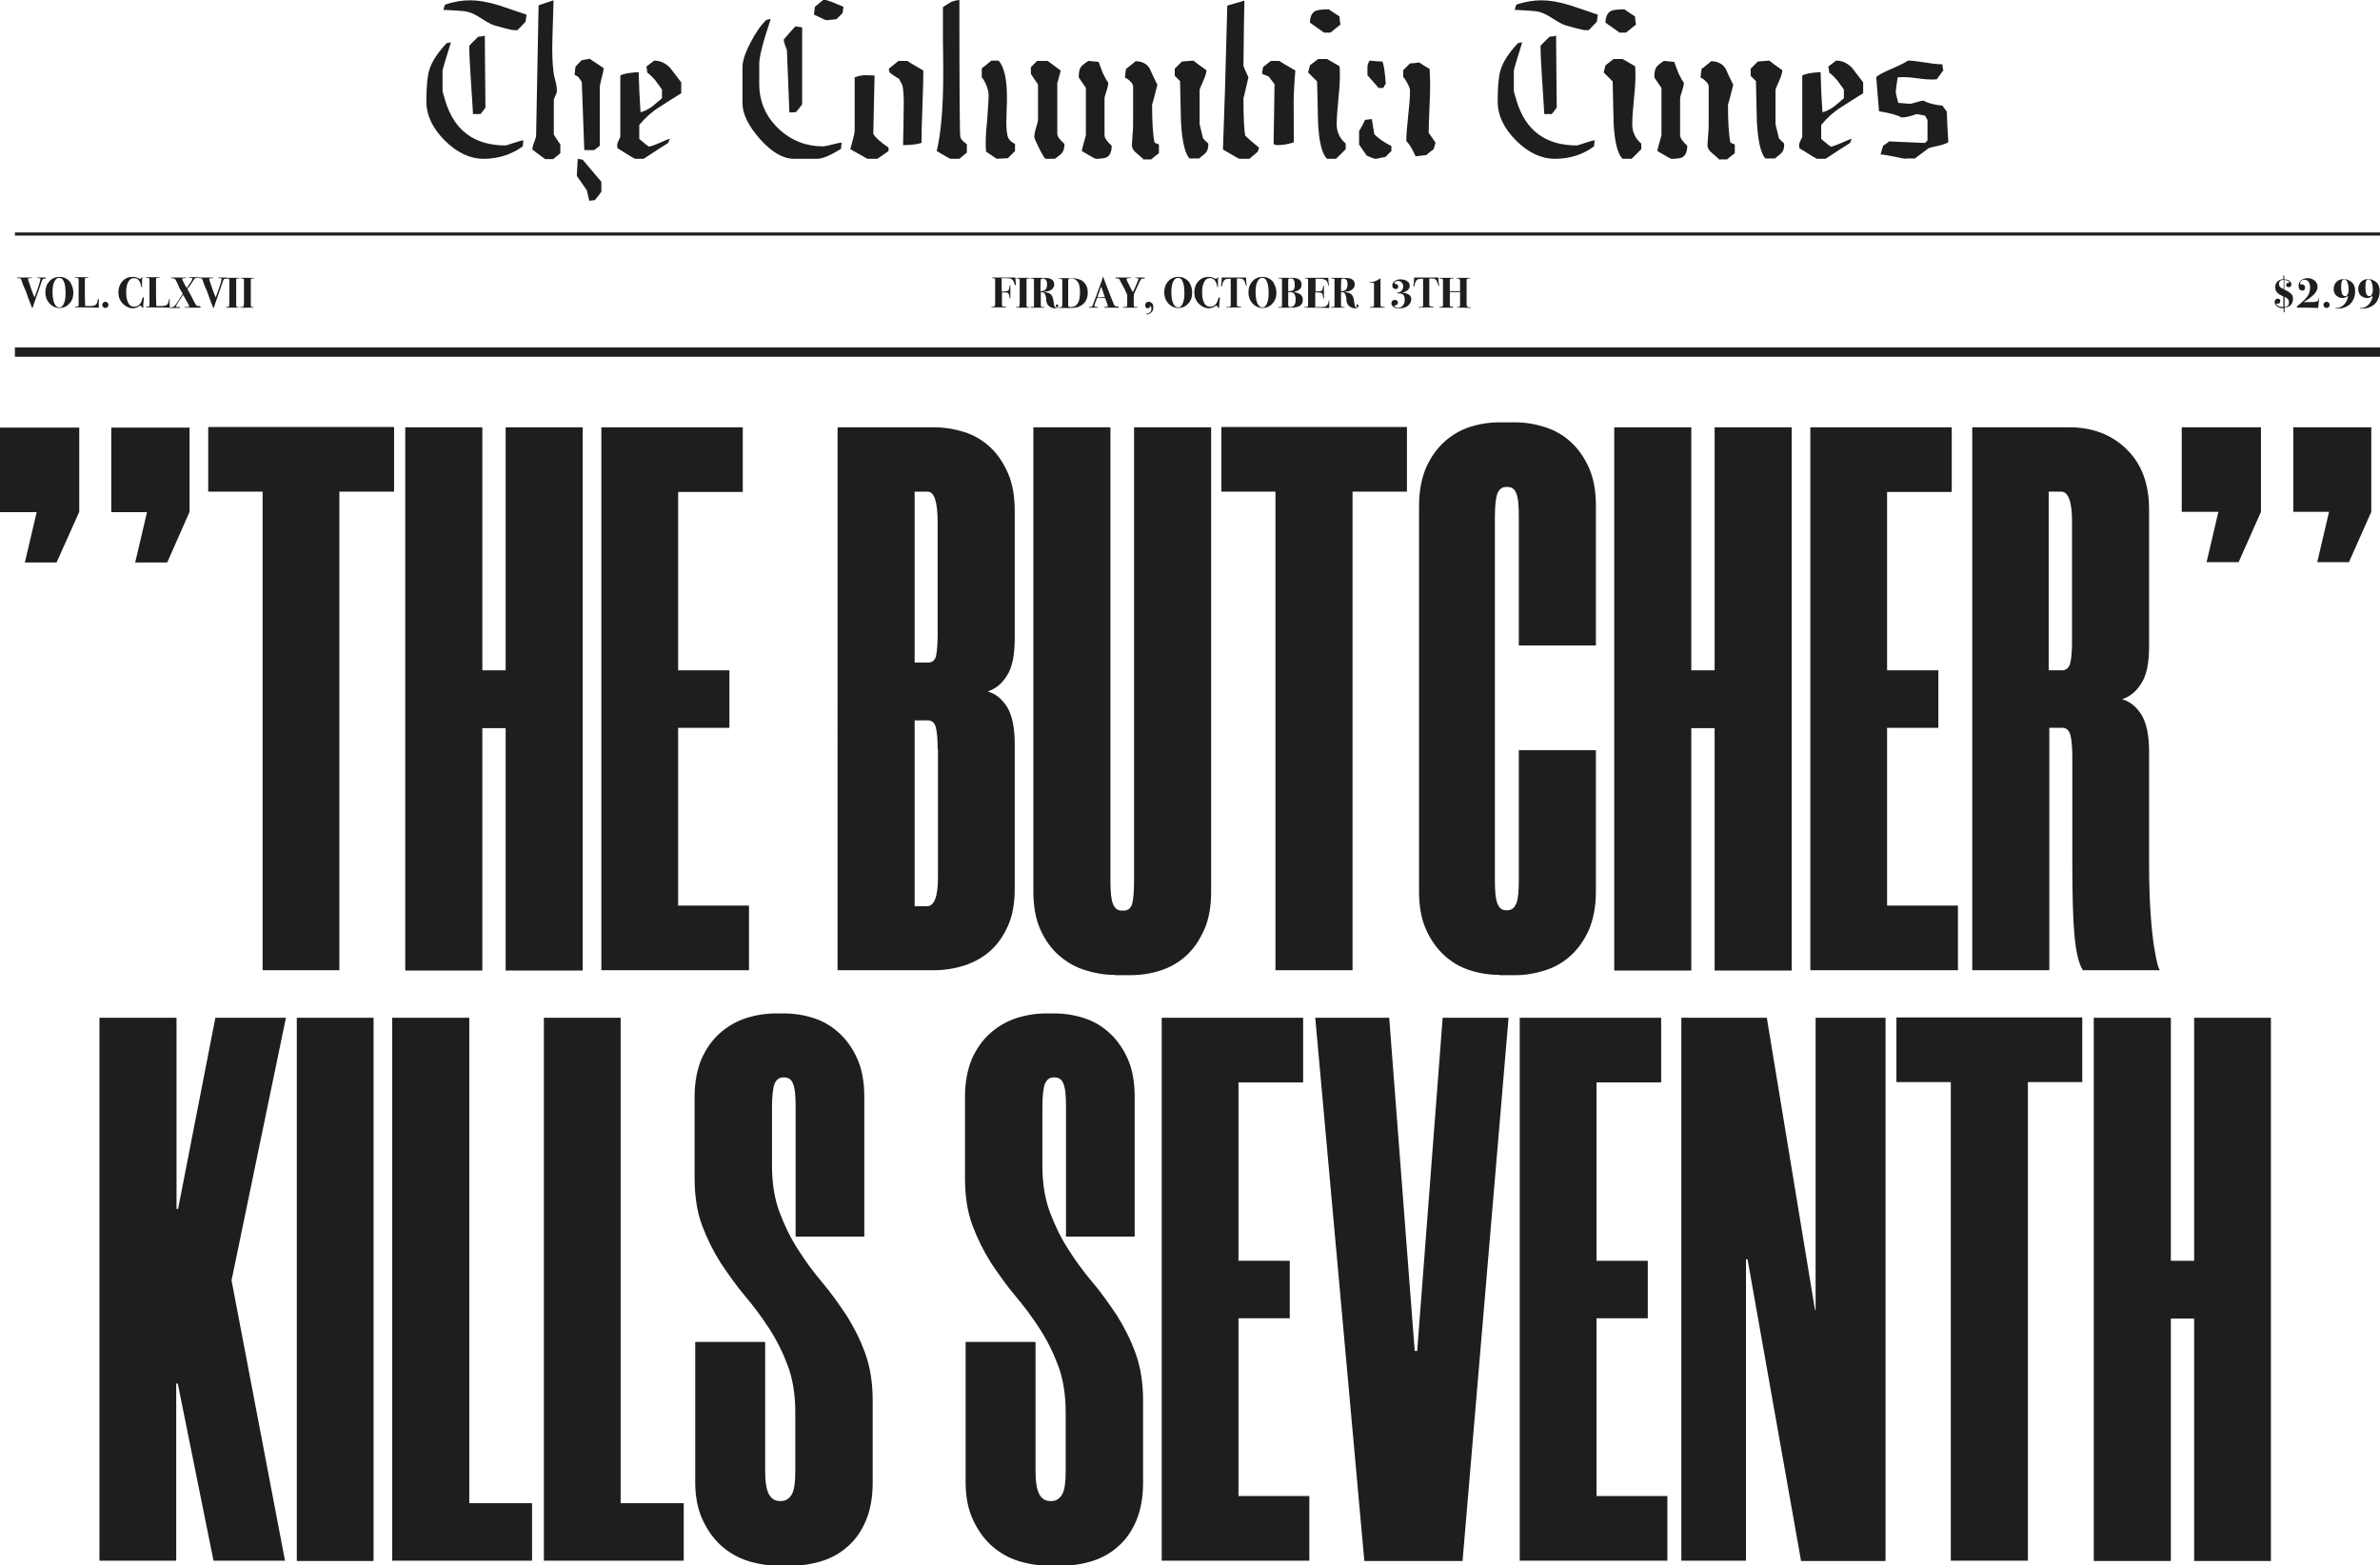 <?xml version="1.0" encoding="utf-8"?>
<!-- Generator: Adobe Illustrator 25.2.3, SVG Export Plug-In . SVG Version: 6.00 Build 0)  -->
<svg version="1.1" id="Layer_1" xmlns="http://www.w3.org/2000/svg" xmlns:xlink="http://www.w3.org/1999/xlink" x="0px" y="0px"
	 viewBox="0 0 765.8 503.7" style="enable-background:new 0 0 765.8 503.7;" xml:space="preserve">
<style type="text/css">
	.st0{fill:#1E1E1E;}
</style>
<g>
	<path class="st0" d="M155.6,51.1c-4.4,0-8.6-2-12.5-5.9c-3.9-3.9-5.9-8.1-5.9-12.5c0-4.7,0.3-8.1,0.9-10.1c0.8-2.7,2.7-5.6,5.6-8.7
		l1.4-0.3c-1.8,5.8-2.7,8.8-2.7,9.1v6.7c0,0,0.3,1.1,0.9,3.1c2.9,9.5,9.3,14.3,19.4,14.3c0.2,0,1-0.3,2.6-0.8
		c1.5-0.5,2.6-0.8,3.1-0.9l-0.2,2C164.6,49.7,160.4,51.1,155.6,51.1z M142.7,3.2c0.1-0.6,0.3-1.2,0.5-1.7c2.9-1,5.6-1.4,8.1-1.4
		c2.6,0,5.6,0.5,9.2,1.6c2.9,1,5.9,2,8.9,3c-0.1,1-0.2,1.8-0.3,2.3c-0.6,0.6-1.4,1.5-2.6,2.7h-1.2c-0.4,0-1.6-0.3-3.6-0.8
		c-2-0.5-3.2-0.9-3.8-1.2c-0.5-0.2-1.7-0.9-3.4-2c-1.4-0.9-2.6-1.5-3.7-1.8c-0.9-0.3-2.3-0.4-4-0.5C144.3,3.2,142.9,3.2,142.7,3.2z
		 M152.2,36.8c0-0.8-0.3-4.5-0.7-11.1c-0.3-4.5-0.5-8.1-0.5-11c0.6-0.7,1.6-1.6,2.9-2.9c0.5,0,1.2-0.1,2.1-0.3
		c0,3.9,0.1,11.6,0.2,23.1c-0.7,1-1.2,1.7-1.6,2.1H152.2z"/>
	<path class="st0" d="M175.3,51.1c-0.9-0.7-2.3-1.6-4-3c0-0.6,0.2-1.4,0.6-2.4c0.4-1,0.6-1.7,0.6-2l0.8-42l4.8-1.6
		c0,1.3-0.1,3.6-0.2,7.2c-0.1,3.5-0.2,6.2-0.2,8.1c0,3.9,0.2,6.9,0.6,9c0,0.1,0.3,0.9,0.6,2.4c0.2,0.8,0.3,1.7,0.3,2.6
		c0,0.3-0.2,0.7-0.5,1.4c-0.3,0.7-0.5,1.1-0.5,1.4v11.1c0.4,0.7,1.1,1.8,2.1,3.2v2.8l-2.3,1.9H175.3z M188,48.2l-0.8-21.8
		c-0.5-0.7-0.8-1.2-1-1.5c-0.2-0.2-0.6-0.5-1.3-0.8c0-0.6,0.1-1.5,0.3-2.7l1.9-2c0.6-0.1,1.4-0.3,2.6-0.5c1.5,1,3,2,4.5,3
		c0,0.7-0.2,1.8-0.6,3.2c-0.4,1.4-0.6,2.4-0.6,3v18.8l-1.8,1.4H188z M189.6,64.6c-0.2-0.7-0.4-1.9-0.8-3.4c-1-1.4-2-2.9-3.2-4.6
		c0-1.2,0.2-3.1,0.3-5.5l1.6,0.3c1.3,1.6,3.4,4,6,7.1v3.2c-0.4,0.6-1.1,1.5-2.1,2.7L189.6,64.6z"/>
	<path class="st0" d="M204.4,51.1c-0.2,0-2.1-1.1-5.7-3.4c-0.1-0.3-0.1-0.8-0.1-1.2c0-0.3,0.2-0.7,0.5-1.4c0.3-0.7,0.5-1,0.5-1V24.3
		c1-0.6,2.9-0.9,5.9-1.1c0.1,4.2,0.3,8.6,0.6,12.9c1-0.2,2.3-0.8,3.7-1.8c1.1-0.9,2.2-1.8,3.2-2.7v-2.8c-1.3-1.9-2.1-2.8-2.1-2.9
		c-0.9-1-1.7-1.9-2.6-2.5c-0.1-0.6-0.2-1.3-0.3-2l2.5-1.9c2,0,3.6,0.8,5.1,2.3c1.2,1.6,2.4,3.1,3.6,4.7V30c-2.4,1.5-4.8,3-7.1,4.5
		c-2.4,1.5-4.5,3.4-6.4,5.7v4.5c0.7,0.6,1.7,1.5,3.1,2.5c0.9-0.2,2-0.6,3.4-1.2c1.6-0.7,2.7-1.2,3.3-1.4l-0.5,1.4
		c-1.8,1.1-4.4,2.8-7.9,5.1H204.4z"/>
	<path class="st0" d="M255.5,51.1c-3.5,0-7.2-2.1-11-6.4c-3.7-4.2-5.6-8-5.6-11.6V21.6c0-2,0.9-4.7,2.7-8.1c1.6-3.1,3.3-5.5,5-7.1
		l1.4-0.3c-2.5,7.4-3.7,12.2-3.7,14.4V27c0,5.7,2.1,10.5,6.2,14.4c4,3.8,8.8,5.7,14.4,5.7c0.4,0,1.4-0.2,2.9-0.6
		c1.5-0.4,2.5-0.6,3-0.6l-0.2,2c-3.4,2.1-5.9,3.2-7.7,3.2H255.5z M254,36.2l-0.8-20c0-0.2-0.2-0.6-0.5-1.4c-0.3-0.8-0.5-1.5-0.5-2.1
		c0.8-1,2.1-2.4,3.7-4.2c1.3,0.2,2,0.3,2.2,0.3v24.8c-0.4,0.6-1.1,1.4-2,2.5C255.4,36.1,254.7,36.2,254,36.2z M261.9,4.7
		c0,0.1,0.1-0.7,0.3-2.5c0.6-0.5,1.5-1.3,2.8-2.3c0.9,0,3,0.8,6.4,2.3c-0.2,1.4-0.3,2-0.3,2c-0.4,0.5-1.1,1.1-2,2l-3.2,0.3
		C265.7,6.5,264.4,5.9,261.9,4.7z"/>
	<path class="st0" d="M279.1,51.1l-5.5-3.1c0.3-1,0.5-2,0.8-3c0.4-1.4,0.6-2.4,0.6-3.1V24.9c1.3-0.5,2.4-0.7,3.3-0.7
		c0.6,0,1.6,0,3.1,0.1L281,43.1c0.7,1.2,2.3,2.6,4.9,4.4v1.1c-0.8,0.6-2,1.4-3.6,2.5H279.1z M290.6,46.7c0-0.3,0-2.3,0.1-6
		c0-3.2,0.1-5.7,0.1-7.6c0-2.7-0.2-4.5-0.4-5.5c0-0.1-0.4-0.9-1.1-2.2c-1.2-0.7-2.2-1.4-3-2c-0.2-0.5-0.3-0.9-0.3-1.3l3.1-2.5h2.8
		c0.9,0.6,2.6,1.6,5.2,3.1c0,2.6-0.1,6.4-0.3,11.6c-0.2,5.2-0.3,9.1-0.3,11.7C295.2,46.4,293.2,46.7,290.6,46.7z"/>
	<path class="st0" d="M305.9,51.1c-0.2,0-1.7-0.8-4.5-2.5c1.4-5.8,2.1-14.1,2.1-24.8c0-1.8,0-5.5-0.1-11.1c0-4.5,0-7.9,0-10.4
		c1.3-0.9,2.2-1.4,2.5-1.6c0.7-0.3,1.6-0.6,2.8-0.7c0,28.8,0.1,43.5,0.3,44.1c0.2,0.7,0.9,1.5,2.1,2.3v2.7l-2.4,2H305.9z"/>
	<path class="st0" d="M320.7,51.1l-3.4-2.3l-0.1-1.2c-0.1-2,0-4.9,0.4-8.5c0.3-4,0.5-6.9,0.5-8.6c0-0.7-0.2-1.7-0.7-3
		c-0.5-1.2-1-2.1-1.5-2.6v-2.9c0.5-0.4,1.6-1.2,3.1-2.5h2.3c1.8,2,2.7,5.9,2.7,11.8c0,1,0,2.3-0.1,4.1c0,1.8-0.1,3-0.1,3.8
		c0,2.3,0.2,3.9,0.5,4.9c0.3,0.8,1,1.6,2.3,2.2v2.3l-2.3,2.3L320.7,51.1z M336.4,51.1c-0.4-0.3-1.1-1.5-2.1-3.5
		c-1-2-1.5-3.2-1.5-3.5c0-0.8,0.2-1.8,0.6-3.1c0.4-1.3,0.6-2.1,0.6-2.5V27.2c-0.5-0.7-1.2-1.8-2.3-3.4v-2.2l2-2h3.4l4.2,3.1
		c-0.7,2.8-1.1,4.1-1.1,4V43c0,0.9,0.8,2,2.3,3.3c0,1.2-0.2,2.1-0.7,2.8c-0.3,0.4-1.1,1.1-2.4,2H336.4z"/>
	<path class="st0" d="M352.6,51.1c-0.2,0-1.7-0.8-4.5-2.5c0-0.5,0.3-1.4,0.7-2.9c0.4-1.5,0.6-2.2,0.6-2.2V28.3l-2.3-3.4
		c0-1.5,0.2-2.6,0.6-3.2c0.3-0.5,1.1-1.2,2.5-2.1l3.3,0.3c0.8,2.1,1.2,3.2,1.3,3.5c0.6,1.3,1.2,2.4,1.8,3.2c0,0.7-0.2,1.6-0.6,2.8
		c-0.4,1.2-0.6,1.9-0.6,2.3v11.8c0,0.9,0.8,2,2.3,3.4c0,1.8-0.5,3-1.4,3.6C355.7,50.9,354.4,51.1,352.6,51.1z M367.8,51.1
		c-1.7-1.5-2.7-2.3-2.9-2.6c-0.4-0.5-0.7-1.1-0.7-1.8c0-0.1,0.1-1.1,0.2-3c0.2-1.8,0.2-3.8,0.2-5.8V27.8c0-0.5-0.3-1-0.9-1.6
		c-0.6-0.6-1.1-1-1.7-1.2c0-0.6,0.1-1.5,0.3-2.8c0.5-0.4,1.6-1.2,3.1-2.5c2,0,3.6,0.8,4.5,2.3c0.8,1.8,1.6,3.5,2.5,5.3
		c-1.1,4.5-1.7,6.6-1.7,6.2c0,6.1,0.3,10.2,0.8,12.4l1.4,0.6v2.8c-0.6,0.4-1.4,1.1-2.5,2H367.8z M382.9,51.1
		c-1.6-1.4-2.5-5.4-2.9-11.8c-0.1-4.4-0.2-8.8-0.3-13.2l-1.7-1.7v-2.3l2.3-2.3c-0.1,0,1.1-0.1,3.7-0.3c0.8,0.7,2.2,1.7,4.2,3.1
		c0,0.8-0.4,2-1.1,3.6c-0.7,1.6-1.1,2.5-1.1,2.6v11.2l1.1,4.5c0.3,0.4,0.9,1,1.7,1.7c0,1.3-0.2,2.2-0.7,2.8c-0.2,0.3-1,1-2.3,2
		H382.9z"/>
	<path class="st0" d="M398.8,51.1c-0.2,0-1.9-1-5.3-3c0.4-10.3,0.9-25.8,1.4-46.3l5.5-1.6c-0.1,3.6-0.2,10.5-0.3,20.9
		c0,0.2,0.5,1.5,1.6,3.8c-1.1,4.7-1.6,6.9-1.6,6.6c0,6.4,0.2,10.4,0.6,12.2c1,0.9,2.4,2.2,4.4,3.8l-0.4,1.3l-2.7,2.3H398.8z
		 M410.9,46.7c-0.2,0-0.5-0.1-1.1-0.3c0,0.1,0.1-6.3,0.3-19.3l-1.9-2.5l-2.1-0.8c0-0.5,0.1-1.3,0.3-2.2l2.5-2h2.7
		c0.9,0.6,2.6,1.6,5.2,3.1c-0.3,3.2-0.5,7-0.6,11.5c0-8,0.1-4.2,0.1,11.6C414.5,46.4,412.7,46.7,410.9,46.7z"/>
	<path class="st0" d="M427,51.1c-1.6-1.5-2.6-5.4-2.9-11.7c-0.1-4.4-0.2-8.8-0.3-13.2c-0.7-0.6-1.6-1.6-2.9-2.9l0.6-2.3l2.6-2h2.9
		c0.9,0.5,2.2,1.3,4,2.3l0.1,1.2c0.1,2.1,0,5-0.4,8.7c-0.4,4.1-0.6,7-0.6,8.8c0,2.5,1,4.6,2.9,6.2V48l-3.1,3.1H427z M425.9,10.4
		c-1-0.7-2.4-1.7-4.4-3.1c0-1.9,0.6-3.2,1.8-3.8c0.7-0.3,2.1-0.5,4.3-0.5c0.4,0.3,1.5,1.1,3.4,2.3c0,0.6,0.1,1.5,0.3,2.6
		c-0.7,0.6-1.8,1.4-3.2,2.6H425.9z"/>
	<path class="st0" d="M442.5,51.1c-0.2,0-1.1-0.3-2.7-1c-0.6-0.8-1.4-2-2.5-3.6v-4.3l0.3-0.5c0.5-0.9,1.1-1.9,1.6-3.1
		c-0.1,0,0.6-0.1,2.2-0.3l0.8,4.9c1.3,1.3,3.1,2.6,5.5,3.8v1.6c-0.4,0.4-1.1,1-1.9,1.9c-0.2,0-0.8,0.2-1.6,0.3
		C443.5,51,442.9,51.1,442.5,51.1z M443.6,28.3c-0.8-0.9-2-2.3-3.6-4.1c0-1.8,0-2.6,0-2.5c0-1,0.3-1.7,0.8-2.2c1.7,0.2,3,0.3,4,0.3
		c0.4,0.8,0.8,3.1,1.1,7.1c-0.3,0.4-0.5,0.8-0.8,1.4H443.6z M455.5,50.3c-0.7-1.4-1.1-2.3-1.3-2.6c-0.5-0.9-1.1-1.7-1.7-2.3
		c0-1.8,0.2-4.5,0.6-8.1s0.6-6.3,0.6-8.2c0-0.5-0.3-1.3-0.8-2.2c-0.5-1-1-1.7-1.4-2.2v-2.1l2.2-2.2c0.7,0,1.7-0.1,3-0.3
		c0.5,0.4,1.6,1.1,3.3,2.1l0.1,2.1c0.1,2.3,0.1,5.3-0.1,9.2c-0.2,4.6-0.3,7.6-0.3,9.2c0.5,0.7,1.2,1.8,2.2,3.2
		c-0.1,0.4-0.3,1.1-0.6,2.1c-0.6,0.4-1.4,1.1-2.4,1.9C457.4,50.1,456.3,50.2,455.5,50.3z"/>
	<path class="st0" d="M500.3,51.1c-4.4,0-8.6-2-12.5-5.9c-3.9-3.9-5.9-8.1-5.9-12.5c0-4.7,0.3-8.1,0.9-10.1c0.8-2.7,2.7-5.6,5.6-8.7
		l1.4-0.3c-1.8,5.8-2.7,8.8-2.7,9.1v6.7c0,0,0.3,1.1,0.9,3.1c2.9,9.5,9.3,14.3,19.4,14.3c0.2,0,1-0.3,2.6-0.8
		c1.5-0.5,2.6-0.8,3.1-0.9l-0.2,2C509.4,49.7,505.2,51.1,500.3,51.1z M487.4,3.2c0.1-0.6,0.3-1.2,0.5-1.7c2.9-1,5.6-1.4,8.1-1.4
		c2.6,0,5.6,0.5,9.2,1.6c2.9,1,5.9,2,8.9,3c-0.1,1-0.2,1.8-0.3,2.3c-0.6,0.6-1.4,1.5-2.6,2.7h-1.2c-0.4,0-1.6-0.3-3.6-0.8
		c-2-0.5-3.2-0.9-3.8-1.2c-0.5-0.2-1.7-0.9-3.4-2c-1.4-0.9-2.6-1.5-3.7-1.8c-0.9-0.3-2.3-0.4-4-0.5C489,3.2,487.7,3.2,487.4,3.2z
		 M496.9,36.8c0-0.8-0.3-4.5-0.7-11.1c-0.3-4.5-0.5-8.1-0.5-11c0.6-0.7,1.6-1.6,2.9-2.9c0.5,0,1.2-0.1,2.1-0.3
		c0,3.9,0.1,11.6,0.2,23.1c-0.7,1-1.2,1.7-1.6,2.1H496.9z"/>
	<path class="st0" d="M522.1,51.1c-1.6-1.5-2.6-5.4-2.9-11.7c-0.1-4.4-0.2-8.8-0.3-13.2c-0.6-0.6-1.6-1.6-2.9-2.9l0.6-2.3l2.6-2h2.9
		c0.9,0.5,2.2,1.3,4,2.3l0.1,1.2c0.1,2.1,0,5-0.4,8.7c-0.4,4.1-0.6,7-0.6,8.8c0,2.5,1,4.6,2.9,6.2V48l-3.1,3.1H522.1z M521,10.4
		c-1-0.7-2.4-1.7-4.4-3.1c0-1.9,0.6-3.2,1.8-3.8c0.7-0.3,2.1-0.5,4.3-0.5c0.4,0.3,1.5,1.1,3.4,2.3c0,0.6,0.1,1.5,0.3,2.6
		c-0.7,0.6-1.8,1.4-3.2,2.6H521z"/>
	<path class="st0" d="M537.8,51.1c-0.2,0-1.7-0.8-4.5-2.5c0-0.5,0.3-1.4,0.7-2.9c0.4-1.5,0.6-2.2,0.6-2.2V28.3l-2.3-3.4
		c0-1.5,0.2-2.6,0.6-3.2c0.3-0.5,1.1-1.2,2.5-2.1l3.3,0.3c0.8,2.1,1.2,3.2,1.3,3.5c0.6,1.3,1.2,2.4,1.8,3.2c0,0.7-0.2,1.6-0.6,2.8
		c-0.4,1.2-0.6,1.9-0.6,2.3v11.8c0,0.9,0.8,2,2.3,3.4c0,1.8-0.5,3-1.4,3.6C541,50.9,539.7,51.1,537.8,51.1z M553,51.1
		c-1.7-1.5-2.7-2.3-2.9-2.6c-0.4-0.5-0.7-1.1-0.7-1.8c0-0.1,0.1-1.1,0.2-3c0.2-1.8,0.2-3.8,0.2-5.8V27.8c0-0.5-0.3-1-0.9-1.6
		c-0.6-0.6-1.1-1-1.7-1.2c0-0.6,0.1-1.5,0.3-2.8c0.5-0.4,1.6-1.2,3.1-2.5c2,0,3.6,0.8,4.6,2.3c0.8,1.8,1.6,3.5,2.5,5.3
		c-1.1,4.5-1.7,6.6-1.7,6.2c0,6.1,0.3,10.2,0.8,12.4l1.4,0.6v2.8c-0.6,0.4-1.4,1.1-2.5,2H553z M568.2,51.1
		c-1.6-1.4-2.5-5.4-2.9-11.8c-0.1-4.4-0.2-8.8-0.3-13.2l-1.7-1.7v-2.3l2.3-2.3c-0.1,0,1.1-0.1,3.7-0.3c0.8,0.7,2.2,1.7,4.2,3.1
		c0,0.8-0.4,2-1.1,3.6c-0.7,1.6-1.1,2.5-1.1,2.6v11.2l1.1,4.5c0.3,0.4,0.9,1,1.7,1.7c0,1.3-0.2,2.2-0.7,2.8c-0.2,0.3-1,1-2.3,2
		H568.2z"/>
	<path class="st0" d="M584.7,51.1c-0.2,0-2.1-1.1-5.7-3.4c-0.1-0.3-0.1-0.8-0.1-1.2c0-0.3,0.2-0.7,0.5-1.4c0.3-0.7,0.5-1,0.5-1V24.3
		c1-0.6,2.9-0.9,5.9-1.1c0.1,4.2,0.3,8.6,0.6,12.9c1-0.2,2.3-0.8,3.7-1.8c1.1-0.9,2.2-1.8,3.2-2.7v-2.8c-1.3-1.9-2.1-2.8-2.1-2.9
		c-0.9-1-1.7-1.9-2.6-2.5c-0.1-0.6-0.2-1.3-0.3-2l2.5-1.9c2,0,3.6,0.8,5.1,2.3c1.2,1.6,2.4,3.1,3.6,4.7V30c-2.4,1.5-4.8,3-7.1,4.5
		c-2.4,1.5-4.5,3.4-6.4,5.7v4.5c0.7,0.6,1.7,1.5,3.1,2.5c0.9-0.2,2-0.6,3.4-1.2c1.6-0.7,2.7-1.2,3.3-1.4l-0.5,1.4
		c-1.8,1.1-4.4,2.8-7.9,5.1H584.7z"/>
	<path class="st0" d="M613.3,51.1c-0.4,0-1.7-0.2-3.8-0.7c-2.2-0.4-3.6-0.7-4.4-0.7l0.8-2.8c0.6-0.4,1.3-0.8,1.9-1.4l11.6,0.5
		l0.8-0.8v-6.6l-0.8-1.4c-0.6-0.1-1.5-0.3-2.7-0.5c-1.9,0.7-3.5,1.1-4.9,1.1c-1.1-0.7-3.5-1.4-7.2-2c-0.3-3.6-0.6-7.3-0.9-11
		c0.7-0.7,2.3-1.5,4.8-2.6c2.8-1.2,4.6-2.1,5.4-2.7c1.2,0,3,0.2,5.5,0.6c2.4,0.4,4.3,0.6,5.6,0.6c0,0.7,0.1,1.3,0.3,1.9l-2.1,2.9
		l-1.4,0.1c-1.1,0-2.7-0.1-4.8-0.4c-2.1-0.3-3.8-0.4-4.8-0.4l-1.6,0.1c-0.4,2.5-0.6,4.1-0.6,4.9c0,0.3,0.3,1.4,0.8,3.3
		c2.5,0.2,3.7,0.3,3.8,0.3c0.3,0,1-0.2,2-0.5c1-0.3,1.8-0.5,2.4-0.5c1.1,0.7,3.1,1.3,6,1.6l1.4,1.9c0.1,3.3,0.3,6.7,0.5,9.9
		c-0.8,0.4-1.8,0.8-3.2,1.1c-1.6,0.3-2.6,0.6-3.2,0.8c-1.3,1-2.7,2.1-4.4,3.3H613.3z"/>
</g>
<g>
	<path class="st0" d="M25.5,164.7L18.2,181H8l3.8-16.2H0v-27.2h25.5V164.7z M61,164.7L53.8,181H43.5l3.8-16.2H35.8v-27.2H61V164.7z"
		/>
	<path class="st0" d="M126.7,158.2h-17.5v154H84.5v-154H67v-20.8h59.8V158.2z"/>
	<path class="st0" d="M187.5,137.5v174.8h-24.8v-78h-7.5v78h-24.8V137.5h24.8v78.2h7.5v-78.2H187.5z"/>
	<path class="st0" d="M218.2,158.2v57.5h16.5v18.5h-16.5v57.2H241v20.8h-47.5V137.5H239v20.8H218.2z"/>
	<path class="st0" d="M326.5,205.5c0,5.3-0.8,9.3-2.5,11.9c-1.6,2.6-3.7,4.3-6.2,5.1c2.5,0.7,4.5,2.3,6.2,4.9
		c1.6,2.6,2.5,6.5,2.5,11.9V286c0,4.7-0.7,8.7-2.2,12c-1.5,3.3-3.4,6-5.8,8.1c-2.4,2.1-5.2,3.6-8.3,4.6s-6.4,1.5-9.7,1.5h-31V137.5
		h31c3.3,0,6.5,0.5,9.7,1.5s5.9,2.6,8.3,4.8c2.4,2.2,4.3,5,5.8,8.4c1.5,3.4,2.2,7.5,2.2,12.1V205.5z M298.7,213.2
		c1.3,0,2.2-0.8,2.5-2.2c0.3-1.5,0.5-3.8,0.5-7v-36c0-6.5-1.1-9.8-3.2-9.8h-4.2v55H298.7z M301.7,241c0-3.2-0.2-5.5-0.6-7
		c-0.4-1.5-1.3-2.2-2.6-2.2h-4.2v59.8h4c2.3,0,3.5-3.1,3.5-9.2V241z"/>
	<path class="st0" d="M358.7,313.7c-3.2,0-6.3-0.5-9.5-1.5c-3.2-1-6-2.6-8.5-4.8c-2.5-2.2-4.5-5-6-8.4c-1.5-3.4-2.2-7.5-2.2-12.1
		V137.5h24.8v145.8c0,3.5,0.2,6,0.8,7.5s1.4,2.2,2.8,2.2h0.8c1.3,0,2.2-0.8,2.6-2.2c0.4-1.5,0.6-4,0.6-7.5V137.5h24.8V287
		c0,4.7-0.7,8.7-2.2,12.1c-1.5,3.4-3.4,6.2-5.8,8.4c-2.4,2.2-5.2,3.8-8.3,4.8s-6.4,1.5-9.7,1.5H358.7z"/>
	<path class="st0" d="M452.7,158.2h-17.5v154h-24.8v-154H393v-20.8h59.7V158.2z"/>
	<path class="st0" d="M482.5,313.7c-3.3,0-6.5-0.5-9.6-1.5c-3.1-1-5.8-2.6-8.2-4.8c-2.4-2.2-4.4-5-5.9-8.4
		c-1.5-3.4-2.2-7.5-2.2-12.1V162.7c0-4.7,0.8-8.7,2.2-12.1c1.5-3.4,3.5-6.2,5.9-8.4c2.4-2.2,5.2-3.8,8.2-4.8c3.1-1,6.3-1.5,9.6-1.5
		h5c3.2,0,6.3,0.5,9.5,1.5c3.2,1,6,2.6,8.4,4.8c2.4,2.2,4.4,5,5.9,8.4c1.5,3.4,2.2,7.5,2.2,12.1v45h-24.8v-41.5c0-3.5-0.2-6-0.8-7.4
		c-0.5-1.4-1.4-2.1-2.8-2.1h-0.5c-1.3,0-2.2,0.7-2.8,2.1c-0.5,1.4-0.8,4-0.8,7.6v116.8c0,3.5,0.2,6,0.8,7.5s1.4,2.2,2.8,2.2h0.5
		c1.3,0,2.2-0.8,2.8-2.2s0.8-4,0.8-7.5v-41.8h24.8V287c0,4.7-0.8,8.7-2.2,12.1c-1.5,3.4-3.5,6.2-5.9,8.4c-2.4,2.2-5.2,3.8-8.4,4.8
		c-3.2,1-6.3,1.5-9.5,1.5H482.5z"/>
	<path class="st0" d="M576.5,137.5v174.8h-24.8v-78h-7.5v78h-24.8V137.5h24.8v78.2h7.5v-78.2H576.5z"/>
	<path class="st0" d="M607.2,158.2v57.5h16.5v18.5h-16.5v57.2H630v20.8h-47.5V137.5H628v20.8H607.2z"/>
	<path class="st0" d="M691.5,208c0,5.3-0.8,9.3-2.5,11.9c-1.6,2.6-3.7,4.3-6.2,5.1c2.5,0.7,4.5,2.3,6.2,4.9
		c1.6,2.6,2.5,6.5,2.5,11.9V278c0,6.5,0.2,11.9,0.5,16.2c0.3,4.3,0.7,7.8,1.1,10.4c0.4,2.6,0.8,4.5,1.1,5.6c0.3,1.2,0.6,1.8,0.8,2
		h-24.8c-1.3-2-2.2-5.7-2.7-11.1c-0.5-5.4-0.7-13.1-0.7-23.1v-34c0-3.3-0.2-5.8-0.6-7.4c-0.4-1.6-1.3-2.4-2.6-2.4h-4.2v78h-24.8
		V137.5h31.2c7.4,0,13.6,2.3,18.4,7c4.9,4.7,7.3,11.2,7.3,19.5V208z M663.5,215.7c1.3,0,2.2-0.8,2.6-2.2c0.4-1.5,0.6-3.8,0.6-7
		v-38.8c0-6.3-1.2-9.5-3.5-9.5h-4v57.5H663.5z"/>
	<path class="st0" d="M727.5,164.7l-7.2,16.2H710l3.8-16.2H702v-27.2h25.5V164.7z M763,164.7l-7.2,16.2h-10.2l3.8-16.2h-11.5v-27.2
		H763V164.7z"/>
	<path class="st0" d="M74.5,412l17.2,90.2h-23l-11.5-57h-0.5v57H32V327.5h24.8V389h0.5l12-61.5H92L74.5,412z"/>
	<path class="st0" d="M120.2,327.5v174.8H95.5V327.5H120.2z"/>
	<path class="st0" d="M151,327.5v156.2h20.2v18.5h-45V327.5H151z"/>
	<path class="st0" d="M199.7,327.5v156.2H220v18.5h-45V327.5H199.7z"/>
	<path class="st0" d="M256,397.7v-41.5c0-3.5-0.2-6-0.8-7.4c-0.5-1.4-1.4-2.1-2.8-2.1H252c-1.3,0-2.2,0.7-2.8,2.1
		c-0.5,1.4-0.8,4-0.8,7.6V375c0,5.7,0.8,10.7,2.4,15c1.6,4.3,3.6,8.4,6,12.1c2.4,3.8,5,7.3,7.8,10.6c2.8,3.3,5.3,6.9,7.8,10.6
		c2.4,3.8,4.4,7.8,6,12.2c1.6,4.4,2.4,9.5,2.4,15.1V477c0,4.7-0.7,8.7-2.1,12.1c-1.4,3.4-3.3,6.2-5.8,8.4c-2.4,2.2-5.2,3.8-8.4,4.8
		c-3.2,1-6.4,1.5-9.8,1.5h-4.2c-3.3,0-6.6-0.5-9.8-1.5c-3.2-1-6-2.6-8.5-4.8c-2.5-2.2-4.5-5-6.1-8.4c-1.6-3.4-2.4-7.5-2.4-12.1
		v-45.2h22.5v41.5c0,3.5,0.4,6,1.2,7.5c0.8,1.5,2,2.2,3.5,2.2h0.5c1.5,0,2.6-0.8,3.4-2.2s1.1-4,1.1-7.5v-18.8c0-5.7-0.8-10.7-2.4-15
		c-1.6-4.3-3.6-8.3-6-12c-2.4-3.7-5-7.2-7.8-10.5c-2.8-3.3-5.3-6.9-7.8-10.6c-2.4-3.8-4.4-7.8-6-12.1c-1.6-4.3-2.4-9.4-2.4-15.2
		v-26.2c0-4.7,0.8-8.7,2.2-12.1c1.5-3.4,3.5-6.2,6-8.4c2.5-2.2,5.3-3.8,8.4-4.8c3.1-1,6.3-1.5,9.6-1.5h2.5c3.3,0,6.5,0.5,9.6,1.5
		c3.1,1,5.8,2.6,8.2,4.8c2.4,2.2,4.4,5,5.9,8.4c1.5,3.4,2.2,7.5,2.2,12.1v45H256z"/>
	<path class="st0" d="M343,397.7v-41.5c0-3.5-0.2-6-0.8-7.4c-0.5-1.4-1.4-2.1-2.8-2.1H339c-1.3,0-2.2,0.7-2.8,2.1
		c-0.5,1.4-0.8,4-0.8,7.6V375c0,5.7,0.8,10.7,2.4,15c1.6,4.3,3.6,8.4,6,12.1c2.4,3.8,5,7.3,7.8,10.6c2.8,3.3,5.3,6.9,7.8,10.6
		c2.4,3.8,4.4,7.8,6,12.2c1.6,4.4,2.4,9.5,2.4,15.1V477c0,4.7-0.7,8.7-2.1,12.1c-1.4,3.4-3.3,6.2-5.8,8.4c-2.4,2.2-5.2,3.8-8.4,4.8
		c-3.2,1-6.4,1.5-9.8,1.5h-4.2c-3.3,0-6.6-0.5-9.8-1.5c-3.2-1-6-2.6-8.5-4.8c-2.5-2.2-4.5-5-6.1-8.4c-1.6-3.4-2.4-7.5-2.4-12.1
		v-45.2h22.5v41.5c0,3.5,0.4,6,1.2,7.5c0.8,1.5,2,2.2,3.5,2.2h0.5c1.5,0,2.6-0.8,3.4-2.2s1.1-4,1.1-7.5v-18.8c0-5.7-0.8-10.7-2.4-15
		c-1.6-4.3-3.6-8.3-6-12c-2.4-3.7-5-7.2-7.8-10.5c-2.8-3.3-5.3-6.9-7.8-10.6c-2.4-3.8-4.4-7.8-6-12.1c-1.6-4.3-2.4-9.4-2.4-15.2
		v-26.2c0-4.7,0.8-8.7,2.2-12.1c1.5-3.4,3.5-6.2,6-8.4c2.5-2.2,5.3-3.8,8.4-4.8c3.1-1,6.3-1.5,9.6-1.5h2.5c3.3,0,6.5,0.5,9.6,1.5
		c3.1,1,5.8,2.6,8.2,4.8c2.4,2.2,4.4,5,5.9,8.4c1.5,3.4,2.2,7.5,2.2,12.1v45H343z"/>
	<path class="st0" d="M398.5,348.2v57.5H415v18.5h-16.5v57.2h22.8v20.8h-47.5V327.5h45.5v20.8H398.5z"/>
	<path class="st0" d="M464.2,327.5h21.2l-14.8,174.8H439l-15.8-174.8H447l8.2,107.2h0.8L464.2,327.5z"/>
	<path class="st0" d="M513.7,348.2v57.5h16.5v18.5h-16.5v57.2h22.8v20.8H489V327.5h45.5v20.8H513.7z"/>
	<path class="st0" d="M579.5,502.2l-17.2-97h-0.5v97H541V327.5h27.5l15.5,94h0.2v-94h22.5v174.8H579.5z"/>
	<path class="st0" d="M670,348.2h-17.5v154h-24.8v-154h-17.5v-20.8H670V348.2z"/>
	<path class="st0" d="M730.7,327.5v174.8H706v-78h-7.5v78h-24.8V327.5h24.8v78.2h7.5v-78.2H730.7z"/>
</g>
<g>
	<g>
		<path class="st0" d="M14.8,89.5c0,0.1,0,0.1-0.1,0.1c-0.5,0-0.8,0.1-0.9,0.2s-0.3,0.4-0.4,0.8c-0.1,0.2-0.2,0.5-0.3,0.9
			c-0.5,1.4-1.3,3.7-2.4,6.9c-0.1,0.5-0.3,0.7-0.3,0.7c-0.1,0-0.2-0.1-0.2-0.3c-0.1-0.4-0.3-0.8-0.5-1.3c-0.3-0.8-0.7-1.8-1.1-3
			c-0.2-0.6-0.5-1.4-1-2.4c-0.2-0.6-0.5-1.2-0.7-2c-0.1-0.4-0.4-0.6-0.8-0.6H5.6c-0.1,0-0.2,0-0.2-0.1s0.2-0.1,0.5-0.1h2.4
			c0.1,0,0.2,0,0.4,0c0.2,0,0.3,0,0.5,0h0.8c0.2,0,0.3,0,0.3,0.1c0,0.1-0.2,0.1-0.5,0.1c-0.5,0-0.8,0.1-0.8,0.3c0,0,0.1,0.3,0.2,0.7
			c0.7,2.1,1.3,3.9,1.9,5.2c0.1-0.3,0.3-0.9,0.7-1.9c0.1-0.3,0.3-0.8,0.6-1.7c0.4-1.3,0.6-2,0.6-2.3c0-0.2-0.1-0.3-0.2-0.3
			c-0.1,0-0.3,0-0.6,0c-0.2,0-0.3,0-0.3-0.1c0-0.1,0.1-0.1,0.2-0.1h0.7h0.5h0.4c0.1,0,0.2,0,0.3,0c0.1,0,0.3,0,0.4,0h0.3
			C14.7,89.3,14.8,89.4,14.8,89.5z"/>
		<path class="st0" d="M23.6,94.2c0,1.4-0.4,2.6-1.3,3.5c-0.9,1-1.9,1.4-3.2,1.4c-1.2,0-2.3-0.5-3.2-1.5s-1.3-2.2-1.3-3.5
			c0-1.4,0.4-2.6,1.3-3.6c0.9-1,2-1.4,3.3-1.4c1.3,0,2.3,0.5,3.2,1.4C23.1,91.6,23.6,92.7,23.6,94.2z M21.1,94.4
			c0-1.9-0.2-3.2-0.7-4.1c-0.3-0.6-0.7-0.9-1.4-0.9c-0.6,0-1.1,0.4-1.5,1.2c-0.4,0.8-0.6,1.9-0.6,3.3c0,2,0.3,3.5,1,4.4
			c0.3,0.4,0.7,0.6,1.2,0.6c0.6,0,1-0.3,1.3-0.9C20.9,97.1,21.1,95.9,21.1,94.4z"/>
		<path class="st0" d="M31.8,96.6c0,0.2,0,0.3,0,0.4c0,0.4-0.1,0.7,0,1l0,1c-1.2,0-3.4-0.1-6.5-0.1h-0.6c-0.4,0-0.6,0-0.6-0.1
			c0-0.1,0.1-0.1,0.2-0.1c0.5,0,0.8-0.1,0.9-0.2c0.1-0.1,0.1-0.3,0.1-0.7v-7.6c0-0.3,0-0.5-0.1-0.6c-0.1-0.1-0.3-0.2-0.5-0.2h-0.4
			c-0.1,0-0.2,0-0.2-0.1c0-0.1,0.1-0.1,0.2-0.1c0.1,0,0.1,0,0.2,0h3.6c0,0,0.1,0,0.2,0c0.1,0,0.1,0,0.1,0.1c0,0.1-0.1,0.1-0.4,0.1
			c-0.3,0-0.5,0-0.6,0.1c-0.1,0.1-0.1,0.5-0.1,1.1v3.3c0,0.7,0,2.2,0.1,4.6c0.2,0,0.4,0,0.6,0c1,0,1.7,0,2-0.1
			c0.6-0.1,1-0.4,1.2-0.9c0.1-0.2,0.2-0.6,0.3-1.2c0-0.1,0.1-0.2,0.1-0.2C31.8,96.3,31.8,96.4,31.8,96.6z"/>
		<path class="st0" d="M34.9,98.1c0,0.3-0.1,0.5-0.3,0.7c-0.2,0.2-0.4,0.3-0.7,0.3c-0.3,0-0.5-0.1-0.7-0.3c-0.2-0.2-0.3-0.4-0.3-0.7
			c0-0.3,0.1-0.5,0.3-0.7c0.2-0.2,0.4-0.3,0.7-0.3c0.3,0,0.5,0.1,0.7,0.3C34.8,97.6,34.9,97.8,34.9,98.1z"/>
		<path class="st0" d="M46.3,95.9l0,0.2c0,0,0,0.3-0.1,0.9c0,0.4-0.1,0.7-0.1,1c0,0.3,0,0.5,0,0.7c0,0.1,0,0.1,0,0.2
			c0,0.1,0,0.2-0.1,0.2c0,0-0.1,0-0.2-0.1c-0.2-0.3-0.4-0.6-0.7-0.7c-0.7,0.6-1.5,0.9-2.3,0.9c-1.2,0-2.3-0.5-3.2-1.4
			c-1-1-1.5-2.2-1.5-3.7c0-1.4,0.4-2.6,1.3-3.6c0.9-1,2-1.4,3.3-1.4c0.6,0,1.2,0.1,1.7,0.4c0.3,0.2,0.5,0.2,0.6,0.2
			c0.2,0,0.4-0.1,0.5-0.3c0.1-0.1,0.2-0.2,0.2-0.2c0,0,0.1,0,0.1,0.1c0,0,0,0.1,0,0.1c-0.1,0.3-0.1,0.7-0.1,1.2c0,0,0,0.2,0,0.6
			c0,0.3,0,0.5,0,0.7v0.3c0,0.2,0,0.3-0.1,0.3c-0.1,0-0.1-0.2-0.2-0.5c-0.3-1.7-1.1-2.5-2.3-2.5c-1,0-1.6,0.6-2.1,1.8
			c-0.3,0.8-0.4,1.8-0.4,3c0,1.7,0.4,3,1.1,3.8c0.4,0.4,0.9,0.6,1.5,0.6c1.3,0,2.2-0.9,2.6-2.6c0.1-0.3,0.1-0.4,0.2-0.4
			C46.3,95.7,46.3,95.8,46.3,95.9z"/>
		<path class="st0" d="M54.6,96.6c0,0.2,0,0.3,0,0.4c0,0.4-0.1,0.7,0,1l0,1c-1.2,0-3.4-0.1-6.5-0.1h-0.6c-0.4,0-0.6,0-0.6-0.1
			c0-0.1,0.1-0.1,0.2-0.1c0.5,0,0.8-0.1,0.9-0.2c0.1-0.1,0.1-0.3,0.1-0.7v-7.6c0-0.3,0-0.5-0.1-0.6c-0.1-0.1-0.3-0.2-0.5-0.2h-0.4
			c-0.1,0-0.2,0-0.2-0.1c0-0.1,0.1-0.1,0.2-0.1c0.1,0,0.1,0,0.2,0H51c0,0,0.1,0,0.2,0c0.1,0,0.1,0,0.1,0.1c0,0.1-0.1,0.1-0.4,0.1
			c-0.3,0-0.5,0-0.6,0.1c-0.1,0.1-0.1,0.5-0.1,1.1v3.3c0,0.7,0,2.2,0.1,4.6c0.2,0,0.4,0,0.6,0c1,0,1.7,0,2-0.1
			c0.6-0.1,1-0.4,1.2-0.9c0.1-0.2,0.2-0.6,0.3-1.2c0-0.1,0.1-0.2,0.1-0.2C54.6,96.3,54.6,96.4,54.6,96.6z"/>
		<path class="st0" d="M64.6,98.9c0,0.1-0.1,0.1-0.4,0.1c0,0-0.1,0-0.2,0s-0.2,0-0.3,0h-2.3c-0.4,0-0.8,0-1.1,0c-0.3,0-0.5,0-0.7,0
			c-0.1,0-0.2,0-0.2-0.1c0-0.1,0-0.1,0.1-0.1c0.1,0,0.4,0,1,0c0.3,0,0.4-0.1,0.4-0.2c0-0.1-0.2-0.5-0.5-1.1
			c-0.3-0.5-0.7-1.3-1.3-2.3c0-0.1-0.1-0.2-0.2-0.3c-0.3,0.5-0.8,1.2-1.4,2.1c-0.6,0.9-0.9,1.5-0.9,1.6c0,0.1,0.1,0.2,0.3,0.2
			c0.1,0,0.4,0,0.9,0c0.1,0,0.2,0,0.2,0.1c0,0.1-0.1,0.2-0.4,0.2h-1.6H56c-0.1,0-0.2,0-0.3,0h-0.8c-0.2,0-0.3,0-0.3-0.1
			c0-0.1,0.1-0.1,0.3-0.1c0.5,0,0.9-0.1,1.1-0.3c0.3-0.2,0.5-0.6,0.9-1.1c0.1-0.2,0.3-0.4,0.5-0.8c0.7-1,1.1-1.8,1.4-2.1
			c-0.1-0.3-0.5-0.9-1-1.8L57,91c-0.3-0.6-0.5-1-0.6-1.1c-0.1-0.1-0.2-0.2-0.4-0.3c0,0-0.3,0-0.8-0.1c-0.1,0-0.2,0-0.2-0.1
			c0-0.1,0.1-0.1,0.3-0.1c0,0,0.1,0,0.2,0c0.1,0,0.2,0,0.3,0l2.1,0c0.3,0,0.7,0,1.2,0c0.2,0,0.3,0,0.5,0h0.1c0.1,0,0.2,0,0.2,0.1
			c0,0.1,0,0.1-0.1,0.1s-0.2,0-0.5,0c-0.5,0-0.7,0.1-0.7,0.3c0,0.1,0.2,0.6,0.7,1.5c0.1,0.3,0.4,0.7,0.8,1.4c1.2-1.7,1.8-2.7,1.8-3
			c0-0.2-0.2-0.3-0.5-0.3h-0.4c-0.1,0-0.2,0-0.2-0.1c0,0,0-0.1,0.1-0.1c0,0,0.1,0,0.3,0c0.1,0,0.4,0,0.6,0c0.3,0,0.5,0,0.6,0
			c0.3,0,0.6,0,0.9,0c0.1,0,0.2,0,0.3,0c0.2,0,0.3,0,0.3,0.1c0,0.1-0.1,0.1-0.4,0.1c-0.4,0-0.7,0.1-0.8,0.2s-0.4,0.4-0.7,1
			c-0.3,0.5-0.6,0.9-0.8,1.2l-0.9,1.2c0.7,1.2,1.5,2.8,2.5,4.7c0.2,0.4,0.4,0.6,0.5,0.7c0.2,0.1,0.5,0.1,1,0.1
			C64.5,98.7,64.6,98.8,64.6,98.9z"/>
		<path class="st0" d="M73.1,89.5c0,0.1,0,0.1-0.1,0.1c-0.5,0-0.8,0.1-0.9,0.2s-0.3,0.4-0.4,0.8c-0.1,0.2-0.2,0.5-0.3,0.9
			c-0.5,1.4-1.3,3.7-2.4,6.9c-0.1,0.5-0.3,0.7-0.3,0.7c-0.1,0-0.2-0.1-0.2-0.3c-0.1-0.4-0.3-0.8-0.5-1.3c-0.3-0.8-0.7-1.8-1.1-3
			c-0.2-0.6-0.5-1.4-1-2.4c-0.2-0.6-0.5-1.2-0.7-2c-0.1-0.4-0.4-0.6-0.8-0.6h-0.5c-0.1,0-0.2,0-0.2-0.1s0.2-0.1,0.5-0.1h2.4
			c0.1,0,0.2,0,0.4,0c0.2,0,0.3,0,0.5,0h0.8c0.2,0,0.3,0,0.3,0.1c0,0.1-0.2,0.1-0.5,0.1c-0.5,0-0.8,0.1-0.8,0.3c0,0,0.1,0.3,0.2,0.7
			c0.7,2.1,1.3,3.9,1.9,5.2c0.1-0.3,0.3-0.9,0.7-1.9c0.1-0.3,0.3-0.8,0.6-1.7c0.4-1.3,0.6-2,0.6-2.3c0-0.2-0.1-0.3-0.2-0.3
			c-0.1,0-0.3,0-0.6,0c-0.2,0-0.3,0-0.3-0.1c0-0.1,0.1-0.1,0.2-0.1H71h0.5h0.4c0.1,0,0.2,0,0.3,0c0.1,0,0.3,0,0.4,0h0.3
			C73.1,89.3,73.1,89.4,73.1,89.5z"/>
		<path class="st0" d="M77,98.9c0,0.1-0.1,0.1-0.2,0.1c-0.1,0-0.1,0-0.2,0c-0.6,0-1,0-1.4,0c-0.4,0-1,0-1.8,0c-0.3,0-0.5,0-0.6,0
			c-0.1,0-0.2,0-0.2-0.1c0,0,0-0.1,0.1-0.1s0.2,0,0.5,0c0.3-0.1,0.5-0.1,0.5-0.3s0.1-0.5,0.1-1.1v-6.7c0-0.2,0-0.3,0-0.5
			c0-0.2,0-0.2,0-0.2c0-0.2-0.2-0.4-0.7-0.4c-0.3,0-0.4,0-0.4-0.1c0-0.1,0-0.1,0.1-0.1c0,0,0.2,0,0.4,0c-0.1,0,0.1,0,0.5,0
			c0.4,0,0.8,0,1.1,0h0.7c0.1,0,0.4,0,0.6,0c0.3,0,0.5,0,0.6,0h0.1c0.1,0,0.2,0,0.2,0.1c0,0.1,0,0.1-0.1,0.1c0,0-0.2,0-0.4,0
			c-0.3,0-0.5,0.1-0.5,0.2l0,0.3v7.9c0,0.4,0,0.6,0.1,0.7c0.1,0.1,0.4,0.1,0.9,0.2C77,98.8,77,98.8,77,98.9z"/>
		<path class="st0" d="M81.7,98.9c0,0.1-0.1,0.1-0.2,0.1c-0.1,0-0.1,0-0.2,0c-0.6,0-1,0-1.4,0c-0.4,0-1,0-1.8,0c-0.3,0-0.5,0-0.6,0
			c-0.1,0-0.2,0-0.2-0.1c0,0,0-0.1,0.1-0.1s0.2,0,0.5,0c0.3-0.1,0.5-0.1,0.5-0.3s0.1-0.5,0.1-1.1v-6.7c0-0.2,0-0.3,0-0.5
			c0-0.2,0-0.2,0-0.2c0-0.2-0.2-0.4-0.7-0.4c-0.3,0-0.4,0-0.4-0.1c0-0.1,0-0.1,0.1-0.1c0,0,0.2,0,0.4,0c-0.1,0,0.1,0,0.5,0
			c0.4,0,0.8,0,1.1,0h0.7c0.1,0,0.4,0,0.6,0c0.3,0,0.5,0,0.6,0h0.1c0.1,0,0.2,0,0.2,0.1c0,0.1,0,0.1-0.1,0.1c0,0-0.2,0-0.4,0
			c-0.3,0-0.5,0.1-0.5,0.2l0,0.3v7.9c0,0.4,0,0.6,0.1,0.7c0.1,0.1,0.4,0.1,0.9,0.2C81.7,98.8,81.7,98.8,81.7,98.9z"/>
	</g>
	<g>
		<path class="st0" d="M326.7,91.7c0,0.1,0,0.1-0.1,0.1c-0.1,0-0.1,0-0.1-0.1s-0.1-0.2-0.1-0.5c-0.2-0.7-0.5-1.2-1.1-1.5
			c-0.3-0.1-0.9-0.2-1.7-0.2c-0.4,0-0.8,0-1.3,0v4.3h0.4c0.9,0,1.4-0.1,1.7-0.3c0.2-0.2,0.4-0.7,0.5-1.6c0-0.1,0.1-0.2,0.1-0.2
			c0.1,0,0.1,0.1,0.1,0.2c0,0,0,0,0,0.2c0,0.2,0,0.5,0,0.8V94c0,0.7,0,1.1,0,1.3c0,0.2,0,0.4,0,0.5c0,0.2,0,0.2-0.1,0.2
			c-0.1,0-0.2-0.1-0.2-0.4c0-0.7-0.2-1.1-0.5-1.3c-0.1-0.1-0.4-0.2-0.7-0.2c-0.5,0-0.9,0-1.2,0v3.4c0,0.6,0,0.9,0.1,1
			c0.1,0.1,0.4,0.2,1,0.2c0.2,0,0.3,0,0.3,0.1c0,0.1-0.1,0.1-0.3,0.1c-0.2,0-0.5,0-0.7,0c-0.6,0-1.2,0-2,0c-0.5,0-1,0-1.4,0
			c-0.1,0-0.1,0-0.2,0c-0.1,0-0.2,0-0.2-0.1c0-0.1,0.1-0.1,0.4-0.1c0.4,0,0.7-0.1,0.7-0.3c0-0.1,0.1-0.2,0.1-0.4v-8.1
			c0-0.1-0.1-0.2-0.2-0.3c-0.1,0-0.3-0.1-0.5-0.1c-0.3,0-0.4-0.1-0.4-0.1c0-0.1,0.1-0.1,0.3-0.1h0.3c0,0,0.4,0,1.1,0
			c0.7,0,1.4,0,2,0c0.8,0,1.6,0,2.2,0l1,0c0.1,0,0.4,0,0.7,0c0.1,1.1,0.1,1.9,0.2,2.3C326.7,91.6,326.7,91.7,326.7,91.7z"/>
		<path class="st0" d="M331.3,98.9c0,0.1-0.1,0.1-0.2,0.1c-0.1,0-0.1,0-0.2,0c-0.6,0-1,0-1.4,0c-0.4,0-1,0-1.8,0c-0.3,0-0.5,0-0.6,0
			c-0.1,0-0.2,0-0.2-0.1c0,0,0-0.1,0.1-0.1s0.2,0,0.5,0c0.3-0.1,0.5-0.1,0.5-0.3s0.1-0.5,0.1-1.1v-6.7c0-0.2,0-0.3,0-0.5
			c0-0.2,0-0.2,0-0.2c0-0.2-0.2-0.4-0.7-0.4c-0.3,0-0.4,0-0.4-0.1c0-0.1,0-0.1,0.1-0.1c0,0,0.2,0,0.4,0c-0.1,0,0.1,0,0.5,0
			c0.4,0,0.8,0,1.1,0h0.7c0.1,0,0.4,0,0.6,0c0.3,0,0.5,0,0.6,0h0.1c0.1,0,0.2,0,0.2,0.1c0,0.1,0,0.1-0.1,0.1c0,0-0.2,0-0.4,0
			c-0.3,0-0.5,0.1-0.5,0.2l0,0.3v7.9c0,0.4,0,0.6,0.1,0.7c0.1,0.1,0.4,0.1,0.9,0.2C331.3,98.8,331.3,98.8,331.3,98.9z"/>
		<path class="st0" d="M340.5,98.4c0,0.5-0.3,0.8-1,0.8c-0.9,0-1.5-0.3-2.1-0.8c-0.4-0.4-0.6-0.9-0.7-1.3l-0.1-1.2
			c-0.1-0.7-0.3-1.2-0.5-1.5c-0.2-0.3-0.6-0.4-1.2-0.4v3.2c0,0.7,0,1.1,0,1.2c0,0.2,0.1,0.3,0.2,0.3c0.1,0.1,0.4,0.1,0.7,0.1
			c0.2,0,0.3,0,0.3,0.1c0,0.1-0.1,0.1-0.2,0.1h-1.4h-0.2c-0.2,0-0.3,0-0.5,0h-1c-0.1,0-0.2,0-0.3,0c-0.1,0-0.2,0-0.2,0h-0.6
			c-0.1,0-0.2,0-0.2-0.1c0-0.1,0.2-0.1,0.6-0.1c0.3,0,0.5-0.1,0.6-0.2c0-0.1,0-0.3,0-0.6v-7.2c0-0.5,0-0.8,0-0.9s-0.1-0.2-0.2-0.2
			c-0.1-0.1-0.3-0.1-0.6-0.1c-0.2,0-0.3,0-0.3-0.1c0-0.1,0-0.1,0.1-0.1c0.1,0,0.3,0,0.7,0h0.3c0.2,0,0.3,0,0.5,0h0.5
			c0,0,0.1,0,0.3,0c0.2,0,0.3,0,0.5,0h0.8c1.3,0,2.2,0.1,2.7,0.3c0.4,0.2,0.7,0.4,0.9,0.7s0.3,0.7,0.3,1.1c0,0.9-0.5,1.6-1.4,2
			c-0.4,0.2-1,0.3-1.8,0.4l0,0.1c1,0.1,1.8,0.3,2.2,0.8s0.7,1.2,0.8,2.3c0.1,0.8,0.2,1.4,0.4,1.6c0.2,0.2,0.3,0.3,0.5,0.3
			c0.1,0,0.2,0,0.2-0.1c0,0-0.1-0.1-0.2-0.2c-0.1-0.1-0.2-0.2-0.2-0.3c0-0.3,0.1-0.4,0.4-0.4S340.5,98.1,340.5,98.4z M336.9,91.4
			c0-1.2-0.5-1.8-1.4-1.8c-0.3,0-0.5,0.1-0.6,0.3c0,0.1-0.1,0.6-0.1,1.5v2.3c0.7,0,1.3-0.2,1.6-0.5
			C336.8,92.8,336.9,92.2,336.9,91.4z"/>
		<path class="st0" d="M350,94.1c0,1.1-0.2,2-0.7,2.8c-0.5,0.8-1.2,1.4-2.2,1.8c-0.7,0.3-1.6,0.4-2.9,0.4c0,0-0.1,0-0.3,0
			s-0.5,0-0.8,0h-0.5c0,0-0.3,0-0.9,0h-0.9c-0.1,0-0.2,0-0.2-0.1c0-0.1,0.1-0.1,0.4-0.1c0.4,0,0.6-0.1,0.7-0.2
			c0-0.1,0.1-0.4,0.1-0.9v-7.1c0-0.4,0-0.7-0.1-0.8c-0.1-0.2-0.3-0.2-0.7-0.2c-0.2,0-0.3,0-0.3-0.1c0-0.1,0.1-0.1,0.2-0.1h0.3
			c0.6,0,1.1,0,1.6,0c0.7,0,1.3,0,1.7,0c1.7,0,3,0.3,3.9,1C349.4,91.3,350,92.5,350,94.1z M347.5,94.1c0-1.5-0.2-2.7-0.7-3.4
			c-0.5-0.7-1.2-1.1-2.2-1.1c-0.4,0-0.6,0-0.7,0.1c-0.1,0.1-0.2,0.3-0.2,0.7v7.2c0,0.6,0,1,0.1,1c0.1,0.1,0.4,0.2,0.7,0.2
			C346.6,98.8,347.5,97.2,347.5,94.1z"/>
		<path class="st0" d="M360,98.9c0,0.1,0,0.1-0.1,0.1c-0.1,0-0.2,0-0.5,0c-0.1,0-0.3,0-0.6,0c-0.7,0-1.2,0-1.4,0c-0.3,0-0.6,0-0.8,0
			c-0.5,0-0.8,0-1,0c-0.3,0-0.4,0-0.4-0.1c0-0.1,0.3-0.1,0.8-0.2c0.1,0,0.2,0,0.3,0c0.1,0,0.2-0.1,0.2-0.2c0,0-0.1-0.2-0.2-0.6
			L356,97c-0.1-0.2-0.2-0.6-0.4-1.1h-0.3h-1.1c-0.4,0-0.8,0-1.2,0c-0.1,0.2-0.2,0.6-0.5,1.3l-0.3,0.9c0,0.1-0.1,0.3-0.1,0.3
			c0,0.2,0.1,0.3,0.3,0.3c0,0,0.3,0,0.7,0.1c0.1,0,0.2,0,0.2,0.1c0,0.1-0.1,0.1-0.3,0.1h-2.3c-0.1,0-0.1,0-0.2,0
			c-0.1,0-0.2,0-0.2-0.1c0-0.1,0.1-0.1,0.4-0.1c0.4,0,0.6-0.1,0.7-0.2c0.1-0.1,0.3-0.5,0.5-1.2c0.2-0.5,0.4-1.2,0.8-2.1l1.7-4.7
			c0.1-0.2,0.2-0.5,0.3-1c0.1-0.3,0.2-0.5,0.2-0.5c0.1,0,0.2,0.2,0.3,0.6c0.2,0.6,1,2.7,2.5,6.5c0.2,0.5,0.4,1,0.6,1.5
			c0.2,0.4,0.3,0.7,0.5,0.8c0.1,0.1,0.4,0.1,0.9,0.1C359.9,98.7,360,98.8,360,98.9z M355.5,95.6c0,0,0-0.1-0.1-0.3
			c-0.4-1.1-0.6-1.8-0.8-2.3c0-0.1-0.1-0.3-0.2-0.5l-0.1-0.2c-0.2,0.4-0.4,1-0.6,1.7c-0.3,0.8-0.5,1.3-0.6,1.7c0.1,0,0.2,0,0.3,0
			c0.1,0,0.2,0,0.3,0h0.8C354.7,95.6,355.1,95.6,355.5,95.6z"/>
		<path class="st0" d="M368.4,89.5c0,0.1-0.1,0.1-0.2,0.1c-0.6,0-0.9,0.1-1,0.2c-0.1,0-0.5,0.7-1.1,2.1c-0.1,0.3-0.3,0.7-0.6,1.3
			c-0.3,0.7-0.5,1.1-0.6,1.3s-0.1,0.6-0.1,1.1v2.8c0,0.2,0.1,0.3,0.2,0.3c0.1,0.1,0.4,0.1,0.8,0.1c0.2,0,0.3,0,0.3,0.1
			c0,0.1-0.1,0.1-0.3,0.1c0,0-0.1,0-0.3,0c-0.2,0-0.5,0-0.9,0l-1.1,0c0,0-0.1,0-0.4,0c-0.3,0-0.5,0-0.7,0l-0.9,0
			c-0.1,0-0.2,0-0.2-0.1s0.1-0.1,0.2-0.1c0.7,0,1-0.1,1.1-0.2c0.1-0.1,0.1-0.2,0.1-0.4v-3.3c-0.3-0.7-0.7-1.7-1.4-2.9
			c-0.3-0.6-0.7-1.3-1.1-2.1c-0.1-0.2-0.4-0.3-0.7-0.3h-0.2c0,0-0.1,0-0.1,0c-0.2,0-0.3-0.1-0.3-0.2c0-0.1,0.1-0.1,0.3-0.1
			c0,0,0,0,0.1,0c0.1,0,0.3,0,0.5,0l1.7,0c0.1,0,0.2,0,0.3,0c0.2,0,0.4,0,0.6,0h0.8c0.1,0,0.2,0,0.3,0s0.1,0,0.1,0
			c0.2,0,0.3,0,0.3,0.1c0,0.1,0,0.1-0.1,0.1c0,0-0.2,0-0.5,0c-0.5,0-0.8,0.1-0.8,0.3c0,0.1,0,0.3,0.1,0.5c0.1,0.2,0.3,0.6,0.7,1.4
			c0.3,0.7,0.7,1.4,1.2,2.3c0.3-0.5,0.7-1.4,1.2-2.6c0.4-0.9,0.6-1.4,0.6-1.6c0-0.2-0.1-0.3-0.4-0.3c-0.4,0-0.6,0-0.6-0.1
			c0-0.1,0.1-0.1,0.3-0.1l0.4,0c0.3,0,0.7,0,1.3,0h0.5C368.3,89.3,368.4,89.4,368.4,89.5z"/>
		<path class="st0" d="M371.1,98.9c0,0.9-0.3,1.5-1,1.9c-0.4,0.3-0.8,0.4-1.2,0.4c-0.1,0-0.1,0-0.1-0.1s0-0.1,0.1-0.1
			c1.1-0.2,1.6-0.8,1.6-1.6c0-0.5-0.2-0.8-0.5-1c0,0.5-0.2,0.8-0.7,0.8c-0.3,0-0.5-0.1-0.6-0.3c-0.2-0.2-0.2-0.4-0.2-0.7
			c0-0.3,0.1-0.6,0.3-0.8s0.5-0.3,0.8-0.3c0.4,0,0.8,0.2,1.1,0.5C371,97.9,371.1,98.4,371.1,98.9z"/>
		<path class="st0" d="M383.6,94.2c0,1.4-0.4,2.6-1.3,3.5c-0.9,1-1.9,1.4-3.2,1.4c-1.2,0-2.3-0.5-3.2-1.5s-1.3-2.2-1.3-3.5
			c0-1.4,0.4-2.6,1.3-3.6c0.9-1,2-1.4,3.3-1.4c1.3,0,2.3,0.5,3.2,1.4C383.2,91.6,383.6,92.7,383.6,94.2z M381.1,94.4
			c0-1.9-0.2-3.2-0.7-4.1c-0.3-0.6-0.7-0.9-1.4-0.9c-0.6,0-1.1,0.4-1.5,1.2c-0.4,0.8-0.6,1.9-0.6,3.3c0,2,0.3,3.5,1,4.4
			c0.3,0.4,0.7,0.6,1.2,0.6c0.6,0,1-0.3,1.3-0.9C380.9,97.1,381.1,95.9,381.1,94.4z"/>
		<path class="st0" d="M392.5,95.9l0,0.2c0,0,0,0.3-0.1,0.9c0,0.4-0.1,0.7-0.1,1c0,0.3,0,0.5,0,0.7c0,0.1,0,0.1,0,0.2
			c0,0.1,0,0.2-0.1,0.2c0,0-0.1,0-0.2-0.1c-0.2-0.3-0.4-0.6-0.7-0.7c-0.7,0.6-1.5,0.9-2.3,0.9c-1.2,0-2.3-0.5-3.2-1.4
			c-1-1-1.5-2.2-1.5-3.7c0-1.4,0.4-2.6,1.3-3.6c0.9-1,2-1.4,3.3-1.4c0.6,0,1.2,0.1,1.7,0.4c0.3,0.2,0.5,0.2,0.6,0.2
			c0.2,0,0.4-0.1,0.5-0.3c0.1-0.1,0.2-0.2,0.2-0.2c0,0,0.1,0,0.1,0.1c0,0,0,0.1,0,0.1c-0.1,0.3-0.1,0.7-0.1,1.2c0,0,0,0.2,0,0.6
			c0,0.3,0,0.5,0,0.7v0.3c0,0.2,0,0.3-0.1,0.3c-0.1,0-0.1-0.2-0.2-0.5c-0.3-1.7-1.1-2.5-2.3-2.5c-1,0-1.6,0.6-2.1,1.8
			c-0.3,0.8-0.4,1.8-0.4,3c0,1.7,0.4,3,1.1,3.8c0.4,0.4,0.9,0.6,1.5,0.6c1.3,0,2.2-0.9,2.6-2.6c0.1-0.3,0.1-0.4,0.2-0.4
			C392.4,95.7,392.5,95.8,392.5,95.9z"/>
		<path class="st0" d="M401.2,91.9c0,0.1,0,0.1-0.1,0.1c-0.1,0-0.2-0.2-0.3-0.5c-0.2-0.7-0.4-1.2-0.7-1.5s-0.8-0.4-1.4-0.4
			c-0.3,0-0.5,0-0.7,0v8.5c0,0.2,0.1,0.4,0.2,0.4c0.1,0.1,0.5,0.1,1,0.2c0.1,0,0.2,0.1,0.2,0.1c0,0.1-0.1,0.1-0.2,0.1
			c0,0-0.1,0-0.2,0c-0.1,0-0.3,0-0.4,0l-1.4,0l-2.4,0.1c-0.1,0-0.2,0-0.2-0.1c0-0.1,0-0.1,0.1-0.1c0,0,0.2,0,0.5,0
			c0.5,0,0.8-0.1,0.8-0.4c0-0.1,0-1.1,0-2.8v-5.9c-0.1,0-0.2,0-0.4,0c-0.7,0-1.3,0.1-1.6,0.4s-0.6,0.8-0.7,1.5
			c-0.1,0.4-0.1,0.6-0.3,0.6c-0.1,0-0.1-0.1-0.1-0.2c0-0.1,0-0.3,0.1-0.8c0.1-0.9,0.1-1.5,0.1-1.9h0.2h1c0,0,0.4,0,1,0
			c0.6,0,1.4,0,2.4,0c0.5,0,1,0,1.4,0s0.8,0,1.1,0c0.3,0,0.5,0,0.7,0c0,0.6,0.1,1.4,0.2,2.3C401.2,91.8,401.2,91.9,401.2,91.9z"/>
		<path class="st0" d="M410.7,94.2c0,1.4-0.4,2.6-1.3,3.5c-0.9,1-1.9,1.4-3.2,1.4c-1.2,0-2.3-0.5-3.2-1.5s-1.3-2.2-1.3-3.5
			c0-1.4,0.4-2.6,1.3-3.6c0.9-1,2-1.4,3.3-1.4c1.3,0,2.3,0.5,3.2,1.4C410.2,91.6,410.7,92.7,410.7,94.2z M408.2,94.4
			c0-1.9-0.2-3.2-0.7-4.1c-0.3-0.6-0.7-0.9-1.4-0.9c-0.6,0-1.1,0.4-1.5,1.2c-0.4,0.8-0.6,1.9-0.6,3.3c0,2,0.3,3.5,1,4.4
			c0.3,0.4,0.7,0.6,1.2,0.6c0.6,0,1-0.3,1.3-0.9C408,97.1,408.2,95.9,408.2,94.4z"/>
		<path class="st0" d="M419.2,96.5c0,0.6-0.2,1.1-0.5,1.5c-0.4,0.4-0.8,0.7-1.5,0.8c-0.5,0.1-1,0.2-1.4,0.2c-0.4,0-1.7,0-3.9,0
			c-0.3,0-0.5,0-0.5,0c-0.1,0-0.1,0-0.1-0.1c0-0.1,0.2-0.1,0.5-0.1c0.3,0,0.5,0,0.6-0.1c0.1-0.1,0.1-0.3,0.1-0.7v-8
			c0-0.3-0.2-0.4-0.7-0.4c-0.3,0-0.5,0-0.5-0.1c0-0.1,0.1-0.1,0.3-0.1c0.2,0,0.4,0,0.6,0h3.4c2.2,0,3.2,0.7,3.2,2.2
			c0,1.2-0.8,2-2.4,2.3l0,0.1c0.9,0.2,1.6,0.4,2,0.7C418.9,95.1,419.2,95.7,419.2,96.5z M416.9,96.4c0-1.3-0.4-2.1-1.1-2.3
			c-0.3-0.1-0.7-0.1-1.3-0.1v0.8c0,0.2,0,0.6,0,1c0,0.2,0,0.6,0,1.2c0,1,0,1.5,0.1,1.6c0.1,0.1,0.3,0.2,0.6,0.2
			C416.3,98.8,416.9,98,416.9,96.4z M416.6,91.6c0-1.4-0.4-2-1.2-2c-0.3,0-0.5,0-0.6,0c-0.2,0.1-0.3,0.2-0.3,0.4v3.7
			c0.8,0,1.4-0.1,1.7-0.4S416.6,92.5,416.6,91.6z"/>
		<path class="st0" d="M427.7,96.5c0,0,0,0.5,0,1.3c0,0.4,0,0.8,0,1s0,0.3,0,0.3c-2.5-0.1-4.6-0.1-6.5-0.1H420c-0.2,0-0.3,0-0.3-0.1
			c0-0.1,0-0.1,0.1-0.1c0,0,0.2,0,0.4,0c0.4,0,0.7-0.2,0.7-0.4c0-0.1,0-0.3,0-0.4v-7.1c0-0.6,0-0.9,0-0.9c0-0.1-0.1-0.3-0.1-0.3
			s-0.3-0.1-0.5-0.1c-0.3,0-0.4,0-0.4-0.1c0-0.1,0.1-0.1,0.4-0.1c0.3,0,0.6,0,1.1,0c1.7,0,3.1,0,4.2,0h1c0.2,0,0.5,0,0.8,0l0.1,1.5
			c0,0.5,0.1,0.8,0.1,0.9c0,0.1,0,0.1-0.1,0.1c-0.1,0-0.2-0.1-0.2-0.4c-0.1-0.6-0.3-1.1-0.8-1.4s-1.1-0.4-1.9-0.4
			c-0.3,0-0.7,0-1.3,0v4.1c1,0,1.7-0.1,1.9-0.2c0.3-0.2,0.4-0.6,0.5-1.2c0-0.3,0.1-0.5,0.2-0.5c0.1,0,0.1,0.1,0.1,0.3s0,0.5,0,1
			c0,0.2,0,0.4,0,0.7c0,0.8,0,1.4,0,1.8c0,0.1,0,0.1,0,0.2c0,0.1,0,0.2-0.1,0.2c-0.1,0-0.1,0-0.1-0.1c0,0,0-0.2-0.1-0.5
			c-0.1-0.7-0.2-1.1-0.4-1.2s-0.5-0.2-1.1-0.2h-1v4.7h0.9c1,0,1.7,0,1.9-0.1c0.3,0,0.6-0.1,0.8-0.3c0.2-0.2,0.4-0.4,0.5-0.6
			c0.1-0.2,0.2-0.6,0.3-1.2c0-0.1,0.1-0.2,0.1-0.2C427.7,96.3,427.7,96.4,427.7,96.5z"/>
		<path class="st0" d="M437.1,98.4c0,0.5-0.3,0.8-1,0.8c-0.9,0-1.5-0.3-2.1-0.8c-0.4-0.4-0.6-0.9-0.7-1.3l-0.1-1.2
			c-0.1-0.7-0.3-1.2-0.5-1.5c-0.2-0.3-0.6-0.4-1.2-0.4v3.2c0,0.7,0,1.1,0,1.2c0,0.2,0.1,0.3,0.2,0.3c0.1,0.1,0.4,0.1,0.7,0.1
			c0.2,0,0.3,0,0.3,0.1c0,0.1-0.1,0.1-0.2,0.1h-1.4H431c-0.2,0-0.3,0-0.5,0h-1c-0.1,0-0.2,0-0.3,0c-0.1,0-0.2,0-0.2,0h-0.6
			c-0.1,0-0.2,0-0.2-0.1c0-0.1,0.2-0.1,0.6-0.1c0.3,0,0.5-0.1,0.6-0.2c0-0.1,0-0.3,0-0.6v-7.2c0-0.5,0-0.8,0-0.9s-0.1-0.2-0.2-0.2
			c-0.1-0.1-0.3-0.1-0.6-0.1c-0.2,0-0.3,0-0.3-0.1c0-0.1,0-0.1,0.1-0.1c0.1,0,0.3,0,0.7,0h0.3c0.2,0,0.3,0,0.5,0h0.5
			c0,0,0.1,0,0.3,0c0.2,0,0.3,0,0.5,0h0.8c1.3,0,2.2,0.1,2.7,0.3c0.4,0.2,0.7,0.4,0.9,0.7c0.2,0.3,0.3,0.7,0.3,1.1
			c0,0.9-0.5,1.6-1.4,2c-0.4,0.2-1,0.3-1.8,0.4l0,0.1c1,0.1,1.8,0.3,2.2,0.8c0.5,0.5,0.7,1.2,0.8,2.3c0.1,0.8,0.2,1.4,0.4,1.6
			c0.2,0.2,0.3,0.3,0.5,0.3c0.1,0,0.2,0,0.2-0.1c0,0-0.1-0.1-0.2-0.2c-0.1-0.1-0.2-0.2-0.2-0.3c0-0.3,0.1-0.4,0.4-0.4
			C437,98,437.1,98.1,437.1,98.4z M433.6,91.4c0-1.2-0.5-1.8-1.4-1.8c-0.3,0-0.5,0.1-0.6,0.3c0,0.1-0.1,0.6-0.1,1.5v2.3
			c0.7,0,1.3-0.2,1.6-0.5C433.4,92.8,433.6,92.2,433.6,91.4z"/>
		<path class="st0" d="M445.6,98.9c0,0.1-0.1,0.1-0.4,0.1h-0.3c-0.1,0-0.6,0-1.5,0h-1.8c-0.1,0-0.2,0-0.4,0c-0.1,0-0.2,0-0.2,0
			c-0.2,0-0.3,0-0.3-0.1c0-0.1,0-0.1,0.1-0.1c0,0,0.2,0,0.5,0c0.4,0,0.7-0.1,0.7-0.2c0.1-0.1,0.1-0.2,0.1-0.4v-5.2
			c0-1.1,0-1.7,0-1.8c0-0.1-0.2-0.2-0.4-0.2H441c-0.2,0-0.4,0-0.4-0.1c0-0.1,0.2-0.1,0.5-0.1c0.8-0.1,1.5-0.3,2-0.6
			c0,0,0.2-0.1,0.5-0.3l0.5-0.3l0.1,0.2c0,0,0,0.1,0,0.2v6.8c0,0.8,0,1.3,0,1.4c0,0.4,0.2,0.6,0.6,0.5
			C445.3,98.8,445.6,98.8,445.6,98.9z"/>
		<path class="st0" d="M454.1,96.3c0,0.8-0.4,1.5-1.1,2.1c-0.7,0.6-1.7,0.8-2.8,0.8c-0.8,0-1.4-0.1-1.8-0.4
			c-0.4-0.3-0.7-0.7-0.7-1.2c0-0.3,0.1-0.6,0.3-0.8s0.5-0.3,0.8-0.3c0.6,0,1,0.3,1,0.9c0,0.4-0.3,0.8-0.9,0.9
			c-0.2,0.1-0.3,0.1-0.3,0.2c0,0.1,0.1,0.2,0.4,0.3c0.3,0.1,0.5,0.2,0.8,0.2c0.7,0,1.2-0.2,1.6-0.7c0.4-0.5,0.6-1.1,0.6-1.9
			c0-0.8-0.2-1.4-0.7-1.7c-0.3-0.2-0.7-0.3-1.1-0.3h-0.2c-0.1,0-0.2,0-0.3,0c-0.1,0-0.2,0-0.2-0.1c0-0.1,0-0.1,0.1-0.1
			c0,0,0.2-0.1,0.5-0.1c0.4-0.1,0.7-0.3,1-0.7c0.3-0.4,0.4-0.8,0.4-1.3c0-0.5-0.2-0.9-0.5-1.2c-0.3-0.3-0.7-0.5-1.2-0.5
			c-0.3,0-0.6,0.1-0.8,0.2c-0.2,0.1-0.4,0.3-0.4,0.5c0,0.1,0.1,0.1,0.2,0.2c0.7,0.1,1.1,0.4,1.1,0.9c0,0.2-0.1,0.4-0.2,0.6
			c-0.2,0.2-0.3,0.2-0.6,0.2c-0.3,0-0.6-0.1-0.8-0.3c-0.2-0.2-0.3-0.5-0.3-0.8c0-0.6,0.2-1.1,0.7-1.4c0.5-0.4,1.1-0.6,1.9-0.6
			c0.9,0,1.7,0.2,2.2,0.6c0.6,0.4,0.8,0.9,0.8,1.5c0,0.5-0.2,0.9-0.6,1.3s-1,0.7-1.7,0.8l0,0.1c0.7,0,1.3,0.2,1.8,0.5
			C453.7,94.9,454.1,95.5,454.1,96.3z"/>
		<path class="st0" d="M463.1,91.9c0,0.1,0,0.1-0.1,0.1c-0.1,0-0.2-0.2-0.3-0.5c-0.2-0.7-0.4-1.2-0.7-1.5s-0.8-0.4-1.4-0.4
			c-0.3,0-0.5,0-0.7,0v8.5c0,0.2,0.1,0.4,0.2,0.4c0.1,0.1,0.5,0.1,1,0.2c0.1,0,0.2,0.1,0.2,0.1c0,0.1-0.1,0.1-0.2,0.1
			c0,0-0.1,0-0.2,0c-0.1,0-0.3,0-0.4,0l-1.4,0l-2.4,0.1c-0.1,0-0.2,0-0.2-0.1c0-0.1,0-0.1,0.1-0.1s0.2,0,0.5,0
			c0.5,0,0.8-0.1,0.8-0.4c0-0.1,0-1.1,0-2.8v-5.9c-0.1,0-0.2,0-0.4,0c-0.7,0-1.3,0.1-1.6,0.4s-0.6,0.8-0.7,1.5
			c-0.1,0.4-0.1,0.6-0.3,0.6c-0.1,0-0.1-0.1-0.1-0.2c0-0.1,0-0.3,0.1-0.8c0.1-0.9,0.1-1.5,0.1-1.9h0.2h1c0,0,0.4,0,1,0
			c0.6,0,1.4,0,2.4,0c0.5,0,1,0,1.4,0s0.8,0,1.1,0c0.3,0,0.5,0,0.7,0c0,0.6,0.1,1.4,0.2,2.3C463.1,91.8,463.1,91.9,463.1,91.9z"/>
		<path class="st0" d="M473.2,99c0,0.1,0,0.1-0.1,0.1c-0.1,0-0.1,0-0.2,0c-0.3,0-1.2-0.1-2.7-0.1c-0.1,0-0.4,0-0.6,0h-0.4
			c-0.3,0-0.4,0-0.4-0.1c0-0.1,0.1-0.1,0.3-0.1c0.2,0,0.4,0,0.5-0.1c0.2-0.1,0.2-0.2,0.2-0.2c0-0.1,0-0.2,0-0.5v-0.7V94h-2.8
			c-0.2,0-0.3,0-0.5,0v4.3c0,0.2,0.2,0.4,0.6,0.4c0.3,0,0.5,0.1,0.5,0.1c0,0,0.1,0,0.1,0.1c0,0.1,0,0.1-0.1,0.1c-0.1,0-0.4,0-1,0
			c-0.5,0-0.7,0-0.7,0c-0.1,0-0.3,0-0.9,0c-0.5,0-1,0-1.5,0h-0.1c-0.2,0-0.3,0-0.3-0.1c0-0.1,0.1-0.1,0.2-0.1c0.4,0,0.7-0.1,0.9-0.2
			c0.1,0,0.1-0.3,0.1-0.7v-7.7c0-0.3-0.1-0.5-0.2-0.5s-0.4-0.1-0.8-0.1c-0.1,0-0.2,0-0.2-0.1c0,0,0.1-0.1,0.2-0.1c0,0,0.3,0,1.1,0
			h1.7c0.4,0,0.7,0,1.1,0c0.2,0,0.3,0,0.3,0c0.1,0,0.2,0,0.2,0.1c0,0.1,0,0.1-0.1,0.1c0,0-0.2,0-0.5,0c-0.3,0-0.4,0.1-0.5,0.2
			c-0.1,0.1-0.1,0.3-0.1,0.6v3.3l0.3,0c0.9,0,1.9,0,3,0v-3.1c0-0.6-0.2-1-0.7-1c-0.3,0-0.5,0-0.5-0.1c0-0.1,0.1-0.1,0.2-0.1h0.1
			c0.1,0,0.4,0,0.8,0c0.4,0,0.8,0,1.2,0h1.1h1c0.1,0,0.1,0,0.1,0.1c0,0.1-0.2,0.1-0.5,0.1c-0.3,0-0.6,0.1-0.6,0.2
			c-0.1,0.1-0.1,0.4-0.1,0.9v6.9c0,0.6,0.1,1,0.2,1.1c0.2,0.1,0.4,0.2,0.8,0.2C473.1,98.8,473.2,98.9,473.2,99z"/>
	</g>
	<g>
		<path class="st0" d="M737.8,96.1c0,1.7-0.9,2.7-2.7,2.9v1.3c0,0.1-0.1,0.2-0.2,0.2c-0.1,0-0.1,0-0.1-0.1v-1.2
			c-0.9,0-1.6-0.2-2.1-0.6c-0.5-0.4-0.8-0.8-0.8-1.4c0-0.3,0.1-0.6,0.3-0.8c0.2-0.2,0.4-0.3,0.7-0.3c0.3,0,0.5,0.1,0.6,0.2
			c0.2,0.2,0.2,0.4,0.2,0.6c0,0.2-0.1,0.4-0.2,0.6s-0.3,0.2-0.6,0.2c-0.1,0-0.1,0-0.2,0c-0.1,0-0.2,0-0.2,0c-0.1,0-0.1,0-0.1,0.1
			c0,0.2,0.2,0.4,0.6,0.6c0.3,0.2,0.6,0.3,0.9,0.3c0.2,0,0.5,0.1,0.8,0.1v-3.4c0,0-0.1-0.1-0.3-0.1c-0.9-0.5-1.5-0.9-1.8-1.3
			c-0.4-0.4-0.5-1-0.5-1.6c0-0.7,0.2-1.4,0.7-1.8c0.5-0.5,1.1-0.7,1.9-0.8c0-0.6,0-0.9,0-0.9v-0.1c0-0.1,0-0.2,0.1-0.2
			c0.1,0,0.2,0.1,0.2,0.3v1c0.7,0,1.3,0.2,1.6,0.4c0.4,0.4,0.7,0.8,0.7,1.2c0,0.6-0.3,0.9-0.9,0.9c-0.2,0-0.4-0.1-0.6-0.2
			c-0.2-0.1-0.2-0.3-0.2-0.5c0-0.5,0.3-0.7,0.8-0.7c0.1,0,0.2,0,0.2-0.1c0-0.1-0.1-0.2-0.2-0.4c-0.3-0.2-0.7-0.4-1.4-0.4v2.8
			c0,0.1,0,0.2,0,0.3c1,0.4,1.8,0.9,2.1,1.3C737.6,94.8,737.8,95.4,737.8,96.1z M734.8,93v-3c-1,0.1-1.5,0.5-1.5,1.4
			C733.3,92.1,733.8,92.7,734.8,93z M736.5,97.2c0-0.8-0.5-1.3-1.4-1.7c0,0.3,0,0.8,0,1.7v1.6c0.4,0,0.8-0.2,1.1-0.5
			S736.5,97.7,736.5,97.2z"/>
		<path class="st0" d="M746.2,95.9c0,0.1,0,0.2,0,0.3c-0.1,0.8-0.2,1.8-0.3,2.9c-1.1,0-2.2-0.1-3.3-0.1c-0.1,0-0.2,0-0.3,0
			c-0.2,0-0.4,0-0.6,0l-1.9,0c-0.1,0-0.1,0-0.2,0h-0.1c-0.3,0-0.5-0.1-0.5-0.2c0-0.1,0.1-0.2,0.2-0.3c1.1-0.9,2.1-1.8,2.9-2.7
			c0.8-0.9,1.2-2,1.2-3.3c0-0.9-0.2-1.5-0.6-2c-0.3-0.3-0.7-0.5-1.2-0.5c-0.4,0-0.8,0.1-1,0.4c-0.3,0.2-0.4,0.5-0.4,0.8
			c0,0.1,0.1,0.2,0.2,0.3c0,0,0.2,0,0.4,0c0.3,0,0.5,0.1,0.7,0.3c0.2,0.2,0.3,0.4,0.3,0.7s-0.1,0.5-0.2,0.7s-0.4,0.3-0.7,0.3
			c-0.4,0-0.6-0.1-0.9-0.4c-0.2-0.3-0.3-0.6-0.3-1.1c0-0.8,0.3-1.4,0.8-1.8s1.2-0.7,2.1-0.7c0.9,0,1.7,0.3,2.3,0.8
			c0.6,0.5,0.9,1.2,0.9,2c0,1.6-1.5,3.2-4.5,4.9h0.5h1.3c1,0,1.7,0,2-0.1c0.4,0,0.7-0.1,0.8-0.3c0.1-0.1,0.2-0.4,0.3-0.8
			c0.1-0.3,0.1-0.5,0.2-0.5C746.1,95.7,746.2,95.8,746.2,95.9z"/>
		<path class="st0" d="M749.6,98.1c0,0.3-0.1,0.5-0.3,0.7c-0.2,0.2-0.4,0.3-0.7,0.3s-0.5-0.1-0.7-0.3c-0.2-0.2-0.3-0.4-0.3-0.7
			c0-0.3,0.1-0.5,0.3-0.7c0.2-0.2,0.4-0.3,0.7-0.3c0.3,0,0.5,0.1,0.7,0.3S749.6,97.8,749.6,98.1z"/>
		<path class="st0" d="M757.8,93.8c0,1.1-0.3,2.1-0.8,3s-1.3,1.6-2.3,2c-0.8,0.4-1.7,0.5-2.9,0.5c-0.2,0-0.3,0-0.3-0.1
			s0.1-0.1,0.3-0.1c0.5,0,1-0.1,1.5-0.4c0.6-0.3,1.1-0.8,1.5-1.4c0.4-0.7,0.7-1.4,0.7-2.1c-0.5,0.4-1.1,0.7-1.7,0.7
			c-0.8,0-1.5-0.3-2.1-0.8c-0.5-0.5-0.8-1.2-0.8-2.1c0-0.9,0.3-1.7,0.9-2.3c0.6-0.6,1.4-0.9,2.3-0.9c0.7,0,1.4,0.2,2,0.6
			C757.3,91,757.8,92.2,757.8,93.8z M755.7,93.3c0-0.9-0.1-1.6-0.3-2.2c-0.2-0.8-0.6-1.2-1.1-1.2c-0.4,0-0.6,0.2-0.8,0.6
			c-0.1,0.4-0.2,1-0.2,1.9c0,2,0.4,2.9,1.3,2.9c0.4,0,0.6-0.2,0.8-0.6S755.7,93.9,755.7,93.3z"/>
		<path class="st0" d="M765.7,93.8c0,1.1-0.3,2.1-0.8,3s-1.3,1.6-2.3,2c-0.8,0.4-1.7,0.5-2.9,0.5c-0.2,0-0.3,0-0.3-0.1
			s0.1-0.1,0.3-0.1c0.5,0,1-0.1,1.5-0.4c0.6-0.3,1.1-0.8,1.5-1.4c0.4-0.7,0.7-1.4,0.7-2.1c-0.5,0.4-1.1,0.7-1.7,0.7
			c-0.8,0-1.5-0.3-2.1-0.8c-0.5-0.5-0.8-1.2-0.8-2.1c0-0.9,0.3-1.7,0.9-2.3c0.6-0.6,1.4-0.9,2.3-0.9c0.7,0,1.4,0.2,2,0.6
			C765.2,91,765.7,92.2,765.7,93.8z M763.5,93.3c0-0.9-0.1-1.6-0.3-2.2c-0.2-0.8-0.6-1.2-1.1-1.2c-0.4,0-0.6,0.2-0.8,0.6
			c-0.1,0.4-0.2,1-0.2,1.9c0,2,0.4,2.9,1.3,2.9c0.4,0,0.6-0.2,0.8-0.6S763.5,93.9,763.5,93.3z"/>
	</g>
</g>
<rect x="4.8" y="74.8" class="st0" width="761" height="1"/>
<rect x="4.8" y="111.8" class="st0" width="761" height="3"/>
</svg>
